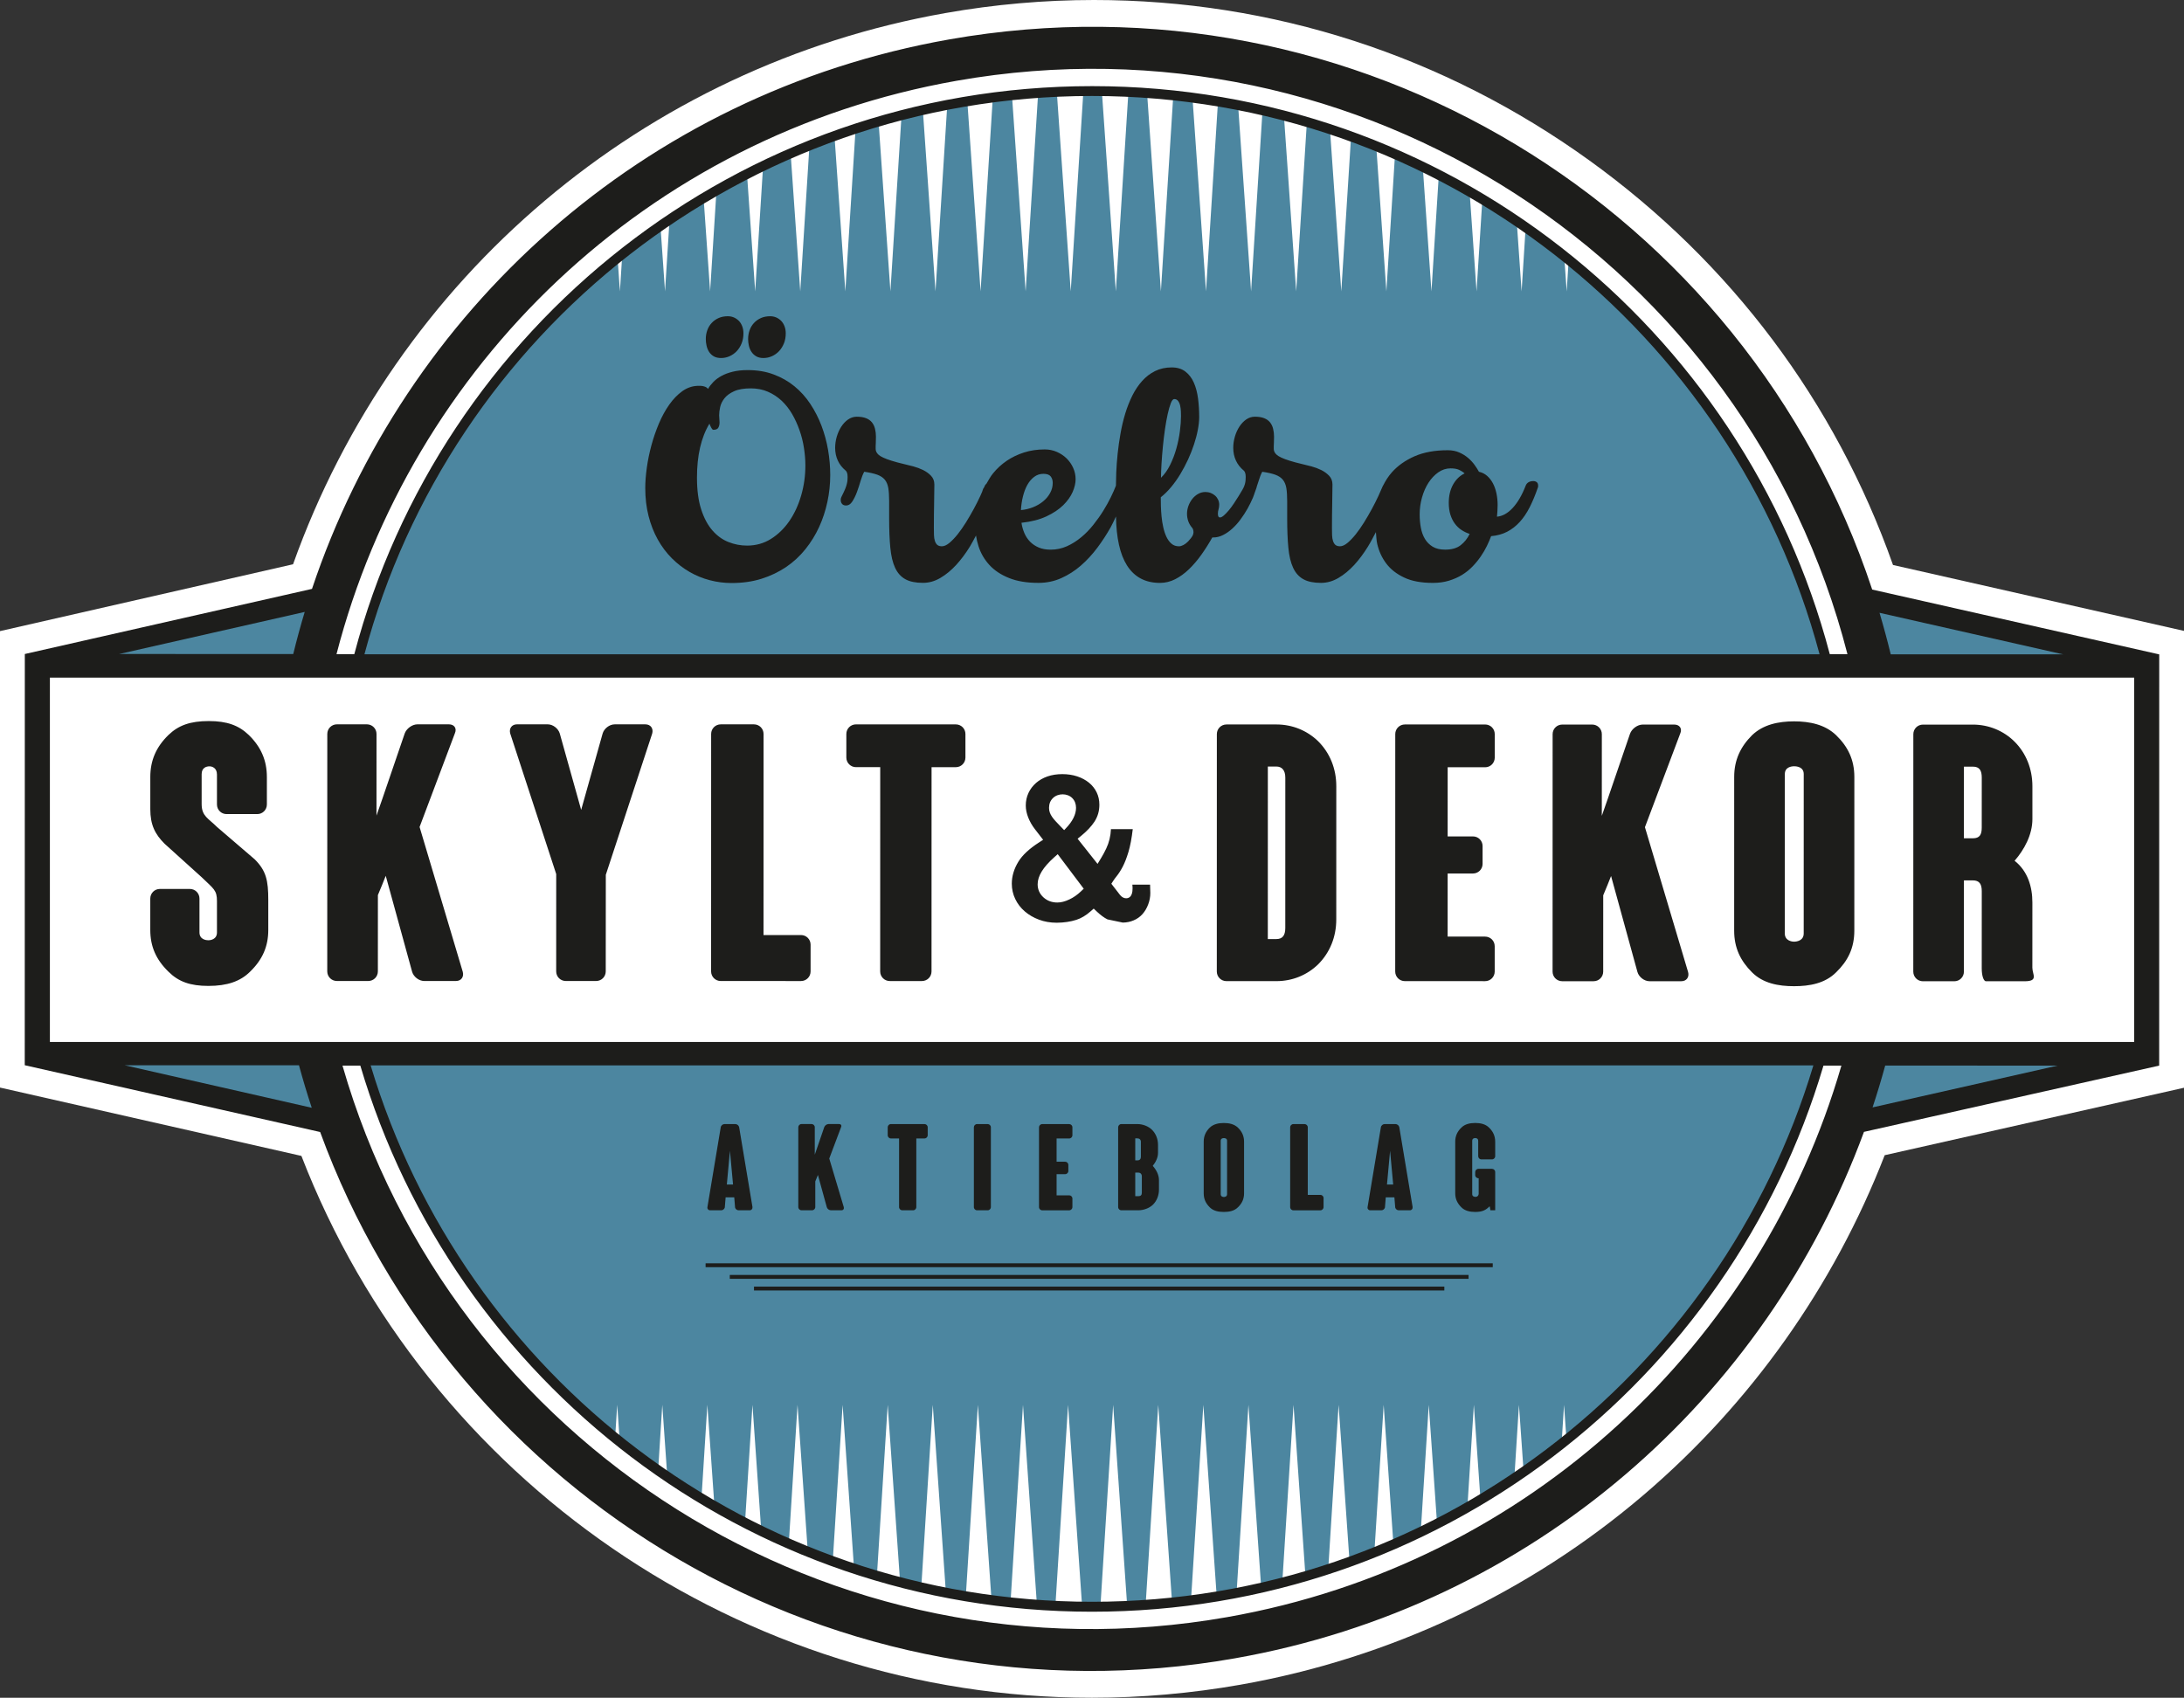 <?xml version="1.0" encoding="utf-8"?>
<!-- Generator: Adobe Illustrator 25.0.1, SVG Export Plug-In . SVG Version: 6.00 Build 0)  -->
<svg version="1.1" id="Lager_1" xmlns="http://www.w3.org/2000/svg" xmlns:xlink="http://www.w3.org/1999/xlink" x="0px" y="0px"
	 viewBox="0 0 962.63 748.43" style="enable-background:new 0 0 962.63 748.43;" xml:space="preserve">
<rect x="0" y="0" width="962.63" height="748.43" fill="#333333" stroke="none"/>
<style type="text/css">
	.st0{fill:#FFFFFF;}
	.st1{fill:#4C86A0;}
	.st2{fill:#1D1D1B;}
</style>
<path class="st0" d="M481.3,748.43c-153.97,0-293.06-95.68-348.45-238.86L0,479.44V278.22l129.17-29.47
	c45.22-126.78,154.75-219.58,287.58-243C438.37,1.93,460.37,0,482.15,0c78.73,0,154.29,24.48,218.49,70.8
	c62.24,44.9,108.36,106.42,133.73,178.27l128.26,29.05v201.4l-131.92,29.73c-22.42,57.78-59.03,109.43-106.2,149.72
	c-50.53,43.17-112.02,72.12-177.82,83.72C525.08,746.5,503.08,748.43,481.3,748.43z"/>
<path class="st1" d="M803.63,290.26c-12-46.64-34.32-91.4-67.35-130.76c-13.79-16.43-28.87-31.13-44.91-44.21l-0.83,13.19
	l-1.03-14.75c-5.59-4.49-11.29-8.76-17.1-12.84l-1.74,27.58l-2.1-30.19c-5.01-3.41-10.09-6.67-15.24-9.79l-2.52,39.98l-3.03-43.36
	c-4.49-2.59-9.05-5.06-13.64-7.44l-3.21,50.79l-3.78-54.22c-4.07-1.98-8.17-3.9-12.31-5.71l-3.78,59.93l-4.42-63.4
	c-3.7-1.5-7.43-2.9-11.18-4.27l-4.27,67.66l-4.95-70.92c-3.4-1.13-6.81-2.18-10.25-3.2l-4.68,74.12l-5.37-76.88
	c-3.16-0.83-6.32-1.68-9.5-2.41l-5.01,79.29l-5.69-81.54c-2.97-0.58-5.95-1.12-8.93-1.62l-5.25,83.15l-5.93-84.92
	c-2.83-0.38-5.68-0.64-8.53-0.95l-5.42,85.87l-6.06-86.93c-2.76-0.2-5.52-0.39-8.29-0.53l-5.52,87.46l-6.12-87.78
	c-2.73-0.04-5.47-0.12-8.2-0.09l-5.55,87.87l-6.11-87.49c-2.76,0.13-5.51,0.3-8.28,0.5l-5.49,87l-6-86.06
	c-2.84,0.3-5.67,0.72-8.5,1.09l-5.36,84.96l-5.81-83.32c-2.97,0.49-5.94,1.01-8.9,1.58l-5.16,81.74l-5.54-79.43
	c-3.16,0.72-6.32,1.43-9.46,2.25l-4.87,77.19l-5.19-74.36c-3.41,1-6.8,2.08-10.19,3.2l-4.49,71.17l-4.75-68.07
	c-3.73,1.35-7.41,2.84-11.1,4.33l-4.02,63.74l-4.2-60.28c-4.09,1.78-8.17,3.61-12.21,5.56l-3.45,54.72l-3.57-51.14
	c-4.55,2.34-9.07,4.8-13.54,7.37l-2.76,43.77l-2.83-40.56c-5.09,3.06-10.13,6.24-15.09,9.6l-1.95,30.95l-1.97-28.18
	c-5.74,4.01-11.38,8.24-16.93,12.66l-0.98,15.53l-0.98-13.97c-1.65,1.33-3.33,2.58-4.96,3.95
	C212.02,164.84,175.68,225.34,159,290.26H803.63z"/>
<path class="st1" d="M161.85,467.94c12.52,42.87,33.9,83.91,64.45,120.32c13.79,16.43,28.87,31.13,44.91,44.21l0.83-13.19
	l1.03,14.75c5.58,4.49,11.29,8.76,17.1,12.84l1.74-27.58l2.11,30.19c5.01,3.41,10.09,6.67,15.24,9.79l2.52-39.98l3.03,43.36
	c4.49,2.59,9.04,5.06,13.64,7.44l3.21-50.79l3.78,54.22c4.07,1.98,8.17,3.9,12.31,5.71l3.78-59.93l4.42,63.4
	c3.7,1.5,7.43,2.9,11.18,4.27l4.27-67.66l4.95,70.92c3.4,1.13,6.81,2.18,10.24,3.2l4.68-74.12l5.37,76.88
	c3.16,0.83,6.32,1.68,9.5,2.41l5-79.29l5.69,81.54c2.97,0.58,5.95,1.12,8.94,1.62l5.25-83.15l5.93,84.92
	c2.83,0.38,5.68,0.64,8.53,0.95l5.42-85.87l6.06,86.93c2.76,0.2,5.52,0.39,8.29,0.53l5.52-87.46l6.12,87.78
	c2.73,0.04,5.47,0.12,8.2,0.09l5.55-87.87l6.11,87.49c2.76-0.13,5.52-0.3,8.28-0.5l5.49-87l6.01,86.06c2.84-0.3,5.67-0.72,8.5-1.09
	l5.36-84.96l5.82,83.32c2.97-0.49,5.94-1.01,8.9-1.58l5.16-81.74l5.54,79.43c3.16-0.72,6.32-1.43,9.45-2.25l4.88-77.19l5.18,74.36
	c3.41-1,6.81-2.08,10.2-3.2l4.49-71.17l4.75,68.07c3.73-1.35,7.41-2.84,11.1-4.33l4.02-63.74l4.21,60.28
	c4.09-1.78,8.17-3.61,12.21-5.56l3.45-54.72l3.57,51.14c4.56-2.34,9.07-4.8,13.54-7.37l2.77-43.77l2.83,40.56
	c5.08-3.06,10.13-6.24,15.09-9.6l1.95-30.95l1.97,28.18c5.74-4.01,11.37-8.24,16.92-12.66l0.98-15.53l0.98,13.97
	c1.64-1.33,3.33-2.58,4.96-3.95c52.29-43.88,87.68-100.41,105.49-161.35H161.85z"/>
<path class="st2" d="M821.57,498.97c-43.08,117.16-145.59,208.89-277.38,232.1C368.58,762,200.26,660.86,141.11,499.03L10.91,469.59
	l0-0.54l0.03-180.74l126.58-28.71C178.31,137.61,282.91,41.24,418.48,17.36C597.85-14.23,769.61,91.97,825.2,259.9l126.51,28.58
	l-0.02,181.28L821.57,498.97z M481.4,37.97C637.4,38,768.56,144.28,806.5,288.37h7.79C770.06,116.06,599.83,4.23,421.69,35.6
	C284.67,59.74,181,161.91,148.32,288.37h7.85C194.12,144.23,325.34,37.95,481.4,37.97z M803.72,469.77
	c-41.16,139.2-169.97,240.77-322.51,240.74c-152.5-0.03-281.24-101.59-322.39-240.74h-7.86c48.01,166.81,215.17,273.9,389.95,243.12
	c133.52-23.52,235.35-121.14,270.71-243.12H803.72z M802,288.43C764.19,146.71,634.95,42.31,481.32,42.31
	s-282.87,104.4-320.69,246.12H802z M163.37,469.67c41.01,136.77,167.82,236.45,317.95,236.45s276.94-99.68,317.95-236.45H163.37z"/>
<g>
	<path class="st2" d="M331.24,155.13c0.52,0.8,1.22,1.45,2.08,1.95c0.86,0.5,1.92,0.75,3.18,0.75c1.29,0,2.55-0.27,3.74-0.8
		c1.2-0.54,2.25-1.29,3.14-2.23c0.9-0.96,1.61-2.1,2.15-3.43s0.8-2.81,0.8-4.42c0-1.17-0.19-2.25-0.57-3.19
		c-0.37-0.96-0.89-1.75-1.51-2.38c-0.64-0.62-1.36-1.11-2.17-1.46c-0.82-0.34-1.7-0.51-2.61-0.51c-1.52,0-2.9,0.26-4.09,0.8
		c-1.2,0.54-2.22,1.26-3.06,2.18c-0.85,0.91-1.49,1.98-1.92,3.19c-0.44,1.22-0.66,2.52-0.66,3.89c0,1,0.12,1.98,0.35,2.98
		C330.31,153.43,330.7,154.33,331.24,155.13z"/>
	<path class="st2" d="M312.54,155.13c0.52,0.8,1.21,1.45,2.06,1.95c0.86,0.5,1.95,0.75,3.24,0.75c1.29,0,2.55-0.27,3.74-0.8
		c1.2-0.54,2.25-1.29,3.15-2.23c0.9-0.96,1.61-2.1,2.15-3.43s0.8-2.81,0.8-4.42c0-1.17-0.19-2.25-0.57-3.19
		c-0.37-0.96-0.89-1.75-1.51-2.38c-0.64-0.62-1.36-1.11-2.17-1.46c-0.82-0.34-1.7-0.51-2.61-0.51c-1.52,0-2.9,0.26-4.09,0.8
		c-1.2,0.54-2.22,1.26-3.06,2.18c-0.85,0.91-1.49,1.98-1.92,3.19c-0.44,1.22-0.66,2.52-0.66,3.89c0,1,0.12,1.98,0.35,2.98
		C311.66,153.43,312.03,154.33,312.54,155.13z"/>
	<path class="st2" d="M362.08,187.67c-1.3-3.41-2.93-6.61-4.92-9.61c-1.98-3-4.32-5.59-7.01-7.79c-2.68-2.2-5.74-3.93-9.15-5.2
		c-3.42-1.29-7.23-1.92-11.42-1.92c-2.52,0-4.73,0.24-6.64,0.72c-1.91,0.47-3.56,1.09-4.95,1.86c-1.4,0.76-2.57,1.63-3.54,2.62
		c-0.97,1-1.77,2.03-2.38,3.1c-0.11-0.11-0.24-0.25-0.36-0.4c-0.14-0.15-0.37-0.3-0.69-0.46c-0.32-0.15-0.76-0.29-1.3-0.4
		c-0.52-0.11-1.24-0.15-2.11-0.11c-2.48,0.07-4.78,0.87-6.88,2.37c-2.1,1.51-4.01,3.48-5.72,5.9c-1.72,2.42-3.23,5.19-4.56,8.3
		c-1.31,3.11-2.42,6.31-3.32,9.63c-0.9,3.32-1.57,6.61-2.03,9.87c-0.45,3.27-0.69,6.25-0.69,8.96c0,4.47,0.49,8.6,1.46,12.39
		s2.33,7.25,4.07,10.36s3.79,5.85,6.18,8.24c2.38,2.38,4.99,4.39,7.81,6.02s5.8,2.85,8.94,3.66c3.12,0.82,6.31,1.24,9.55,1.24
		c4.82,0,9.22-0.62,13.23-1.88c4.01-1.26,7.61-3,10.85-5.18c3.22-2.2,6.04-4.8,8.46-7.81c2.43-3.02,4.46-6.29,6.08-9.82
		c1.61-3.53,2.83-7.24,3.66-11.13c0.82-3.89,1.24-7.81,1.24-11.78c0-3.67-0.32-7.35-0.95-11.06
		C364.35,194.64,363.37,191.09,362.08,187.67z M353.15,218.34c-1.22,4.26-2.96,8.02-5.2,11.31c-2.26,3.28-4.95,5.92-8.1,7.9
		c-3.14,1.98-6.66,2.97-10.56,2.97c-2.83,0-5.57-0.52-8.21-1.57c-2.66-1.05-5.02-2.76-7.08-5.12c-2.06-2.37-3.71-5.45-4.94-9.27
		c-1.25-3.82-1.86-8.49-1.86-14.03c0-9.72,1.82-17.65,5.49-23.75c0.3,0.76,0.6,1.4,0.89,1.92c0.29,0.51,0.56,0.77,0.82,0.77
		c1.15,0,1.9-0.32,2.23-0.97c0.35-0.65,0.52-1.41,0.52-2.3c0-0.52-0.04-1.06-0.09-1.6c-0.06-0.54-0.09-1.05-0.09-1.55
		c0-1.02,0.15-2.23,0.45-3.61c0.31-1.37,0.95-2.67,1.92-3.89c0.97-1.21,2.38-2.25,4.23-3.08c1.86-0.85,4.31-1.26,7.36-1.26
		c2.75,0,5.24,0.49,7.49,1.46c2.26,0.97,4.28,2.3,6.08,3.97c1.78,1.68,3.33,3.64,4.63,5.87c1.3,2.23,2.38,4.62,3.26,7.13
		c0.89,2.52,1.54,5.1,1.95,7.76c0.42,2.65,0.64,5.23,0.64,7.75C354.99,209.7,354.38,214.09,353.15,218.34z"/>
	<path class="st2" d="M677.35,212.57c-0.41-0.32-0.9-0.49-1.46-0.49c-0.92,0-1.66,0.19-2.23,0.55c-0.57,0.36-0.97,0.86-1.21,1.51
		c-1.63,4.21-3.56,7.48-5.74,9.82c-2.2,2.35-4.49,3.61-6.9,3.81c0.07-0.77,0.14-1.58,0.2-2.43c0.06-0.86,0.09-1.77,0.09-2.72
		c0-1.76-0.17-3.46-0.51-5.09c-0.35-1.65-0.86-3.12-1.55-4.44c-0.69-1.31-1.55-2.42-2.58-3.32c-1.02-0.89-2.22-1.5-3.59-1.8
		c-0.5-0.91-1.14-1.92-1.92-3.01c-0.79-1.09-1.73-2.12-2.86-3.08c-1.14-0.97-2.43-1.78-3.93-2.43c-1.49-0.65-3.16-0.97-5.03-0.97
		c-5.73,0-10.62,0.9-14.68,2.68c-4.07,1.8-7.4,4.16-10,7.1c-1.57,1.77-2.8,3.75-3.85,5.83c-0.02,0.05-0.07,0.07-0.09,0.12
		c-0.5,1.22-1.17,2.73-2.01,4.54c-0.84,1.82-1.8,3.71-2.86,5.67c-1.07,1.97-2.22,3.93-3.43,5.9c-1.22,1.96-2.46,3.72-3.69,5.27
		c-1.25,1.54-2.46,2.8-3.63,3.77c-1.19,0.97-2.27,1.46-3.27,1.46c-0.87,0-1.55-0.21-2.03-0.62c-0.47-0.42-0.82-1-1.05-1.72
		c-0.24-0.72-0.37-1.57-0.41-2.55c-0.04-0.97-0.05-2.01-0.05-3.12c0-3.86,0.04-7.49,0.11-10.9c0.07-3.42,0.11-6.19,0.11-8.34
		c0-1.52-0.49-2.8-1.46-3.83c-0.97-1.02-2.15-1.87-3.52-2.55c-1.37-0.66-2.81-1.2-4.32-1.6c-1.51-0.41-2.77-0.72-3.81-0.95
		c-2.28-0.54-4.19-1.04-5.69-1.52c-1.51-0.47-2.75-0.92-3.69-1.37c-0.95-0.44-1.66-0.86-2.12-1.29c-0.45-0.41-0.77-0.84-0.97-1.26
		c-0.19-0.41-0.29-0.84-0.29-1.26c0-0.41,0-0.85,0-1.31c0-0.42,0.02-0.91,0.06-1.46c0.04-0.55,0.06-1.44,0.06-2.66
		c0-1.26-0.14-2.42-0.41-3.49c-0.26-1.07-0.71-2.01-1.34-2.81c-0.64-0.8-1.5-1.42-2.61-1.86c-1.11-0.44-2.48-0.65-4.12-0.65
		c-1.34,0-2.58,0.4-3.76,1.2c-1.16,0.8-2.17,1.86-3.03,3.17c-0.85,1.32-1.52,2.8-2,4.44c-0.47,1.63-0.71,3.28-0.71,4.92
		c0,2.02,0.39,3.88,1.17,5.58c0.77,1.7,1.95,3.19,3.52,4.49c0.19,0.15,0.36,0.45,0.54,0.89c0.17,0.44,0.26,1.06,0.26,1.86
		c0,0.46-0.02,0.94-0.06,1.44c-0.04,0.5-0.12,1.06-0.29,1.68c-0.07,0.28-0.22,0.66-0.33,0.98c-0.13,0.35-0.35,0.81-0.76,1.54
		c-0.45,0.82-1.01,1.75-1.66,2.77c-0.65,1.04-1.35,2.11-2.08,3.24c-0.75,1.12-1.5,2.15-2.26,3.06c-0.77,0.91-1.5,1.67-2.18,2.26
		c-0.69,0.59-1.25,0.89-1.71,0.89c-0.31,0-0.54-0.12-0.69-0.37c-0.15-0.25-0.24-0.69-0.24-1.34c0-0.39,0.04-0.72,0.09-1.01
		c0.06-0.29,0.12-0.57,0.2-0.86c0.07-0.27,0.15-0.57,0.2-0.89c0.06-0.3,0.09-0.69,0.09-1.14c0-0.81-0.16-1.55-0.49-2.23
		c-0.32-0.69-0.76-1.29-1.31-1.77c-0.55-0.5-1.2-0.89-1.92-1.17c-0.72-0.29-1.51-0.44-2.35-0.44c-1.14,0-2.21,0.27-3.21,0.84
		c-0.99,0.55-1.85,1.29-2.57,2.2c-0.72,0.92-1.3,1.95-1.72,3.1c-0.41,1.15-0.62,2.31-0.62,3.49c0,1.1,0.19,2.18,0.55,3.23
		c0.36,1.05,0.94,2.03,1.73,2.95c0.2,0.22,0.34,0.52,0.44,0.89c0.09,0.36,0.14,0.71,0.14,1.06c0,0.5-0.15,1.02-0.45,1.6
		c-0.31,0.57-0.96,1.4-1.95,2.46c-0.69,0.7-1.39,1.22-2.1,1.58c-0.7,0.36-1.34,0.54-1.91,0.54c-1.3,0-2.4-0.37-3.29-1.15
		c-0.9-0.76-1.63-1.77-2.23-3.03c-0.59-1.25-1.06-2.67-1.4-4.23c-0.35-1.56-0.6-3.15-0.75-4.75c-0.15-1.6-0.25-3.15-0.29-4.63
		s-0.05-2.77-0.05-3.83c1.56-1.22,3.08-2.71,4.54-4.47c1.47-1.76,2.82-3.66,4.07-5.73c1.24-2.06,2.37-4.21,3.41-6.43
		c1.02-2.23,1.91-4.46,2.63-6.68c0.72-2.21,1.29-4.34,1.68-6.4s0.6-3.96,0.6-5.67c0-2.83-0.17-5.55-0.51-8.19
		c-0.35-2.63-0.96-4.95-1.86-6.99c-0.9-2.02-2.13-3.63-3.72-4.85c-1.58-1.22-3.59-1.83-6.04-1.83c-2.71,0-5.14,0.54-7.3,1.6
		c-2.16,1.07-4.06,2.53-5.72,4.38c-1.66,1.85-3.11,4.01-4.33,6.46c-1.21,2.46-2.26,5.1-3.12,7.92c-0.85,2.83-1.55,5.75-2.08,8.76
		c-0.54,3.02-0.95,5.98-1.26,8.87c-0.3,2.9-0.51,5.68-0.62,8.35c-0.09,2.15-0.12,4.01-0.14,5.81c0,0.01-0.02,0.02-0.02,0.03
		c-0.54,1.41-1.27,3.08-2.21,5c-0.94,1.93-2.05,3.93-3.34,6.02s-2.76,4.14-4.38,6.18c-1.62,2.05-3.41,3.88-5.35,5.49
		c-1.95,1.62-4.04,2.95-6.29,3.96c-2.26,1.01-4.64,1.51-7.15,1.51c-2.02,0-3.78-0.31-5.27-0.94c-1.5-0.64-2.76-1.49-3.81-2.55
		c-1.05-1.07-1.9-2.33-2.52-3.78c-0.62-1.45-1.06-2.97-1.29-4.58c4.27-0.46,7.92-1.39,10.96-2.81c3.03-1.41,5.5-3.05,7.41-4.92
		c1.91-1.87,3.29-3.82,4.18-5.84c0.87-2.02,1.31-3.89,1.31-5.6c0-1.76-0.35-3.42-1.06-5c-0.7-1.58-1.67-2.98-2.88-4.18
		c-1.22-1.2-2.67-2.17-4.33-2.9c-1.66-0.72-3.44-1.09-5.34-1.09c-3.28,0-6.33,0.45-9.14,1.35c-2.8,0.9-5.34,2.12-7.61,3.66
		c-2.27,1.55-4.27,3.38-6,5.5c-1.15,1.4-2,3-2.91,4.55c-0.3,0.31-0.63,0.6-0.78,1.03c-0.07,0.16-0.2,0.44-0.27,0.61
		c-0.12,0.23-0.31,0.42-0.42,0.65c-0.21,0.43-0.28,0.91-0.47,1.35c-0.3,0.66-0.5,1.16-0.85,1.93c-0.84,1.82-1.8,3.71-2.86,5.67
		c-1.07,1.97-2.22,3.93-3.43,5.9c-1.22,1.96-2.46,3.72-3.69,5.27c-1.25,1.54-2.46,2.8-3.63,3.77c-1.19,0.97-2.27,1.46-3.27,1.46
		c-0.87,0-1.55-0.21-2.03-0.62c-0.47-0.42-0.82-1-1.05-1.72c-0.24-0.72-0.37-1.57-0.41-2.55c-0.04-0.97-0.05-2.01-0.05-3.12
		c0-3.86,0.04-7.49,0.11-10.9c0.07-3.42,0.11-6.19,0.11-8.34c0-1.52-0.49-2.8-1.46-3.83c-0.97-1.02-2.15-1.87-3.52-2.55
		c-1.37-0.66-2.81-1.2-4.32-1.6c-1.51-0.41-2.77-0.72-3.81-0.95c-2.28-0.54-4.19-1.04-5.69-1.52c-1.51-0.47-2.75-0.92-3.69-1.37
		c-0.95-0.44-1.66-0.86-2.12-1.29c-0.45-0.41-0.77-0.84-0.97-1.26c-0.19-0.41-0.29-0.84-0.29-1.26c0-0.41,0-0.85,0-1.31
		c0-0.42,0.02-0.91,0.06-1.46s0.06-1.44,0.06-2.66c0-1.26-0.14-2.42-0.41-3.49c-0.26-1.07-0.71-2.01-1.34-2.81
		c-0.64-0.8-1.5-1.42-2.61-1.86c-1.11-0.44-2.48-0.65-4.12-0.65c-1.34,0-2.58,0.4-3.76,1.2c-1.16,0.8-2.17,1.86-3.03,3.17
		c-0.85,1.32-1.52,2.8-2,4.44c-0.47,1.63-0.71,3.28-0.71,4.92c0,2.02,0.39,3.88,1.17,5.58c0.77,1.7,1.95,3.19,3.52,4.49
		c0.19,0.15,0.36,0.45,0.54,0.89c0.17,0.44,0.26,1.06,0.26,1.86c0,0.46-0.02,0.94-0.06,1.44s-0.12,1.06-0.29,1.68
		c-0.15,0.64-0.4,1.37-0.74,2.21c-0.35,0.84-0.8,1.81-1.37,2.92c-0.12,0.19-0.24,0.45-0.37,0.8c-0.14,0.34-0.2,0.69-0.2,1.02
		c0,0.77,0.2,1.37,0.6,1.83c0.4,0.46,0.99,0.69,1.75,0.69c1.06,0,1.98-0.57,2.75-1.75c0.76-1.16,1.44-2.55,2.03-4.14
		c0.59-1.61,1.14-3.24,1.62-4.93c0.5-1.67,1.04-3.03,1.61-4.06c2.4,0.34,4.33,0.79,5.78,1.31c1.45,0.54,2.56,1.29,3.32,2.23
		c0.76,0.96,1.27,2.18,1.52,3.69c0.24,1.51,0.36,3.41,0.36,5.69v7.56c0,5.07,0.17,9.41,0.52,13.02c0.34,3.61,1.05,6.55,2.11,8.84
		c1.07,2.3,2.58,3.97,4.53,5.04c1.93,1.07,4.52,1.6,7.73,1.6c2.67,0,5.23-0.72,7.69-2.17c2.47-1.45,4.78-3.36,6.96-5.72
		c2.17-2.37,4.18-5.07,6.03-8.07c1-1.62,1.82-3.28,2.71-4.91c0.25,1.6,0.61,3.17,1.11,4.72c0.99,3.11,2.6,5.87,4.8,8.27
		c2.21,2.4,5.09,4.32,8.65,5.74c3.54,1.44,7.88,2.15,12.99,2.15c3.54,0,6.88-0.69,10.01-2.08c3.13-1.4,6.02-3.24,8.67-5.55
		c2.65-2.31,5.07-4.93,7.26-7.86c2.2-2.95,4.16-5.97,5.9-9.07c0.89-1.59,1.54-3.14,2.31-4.72c0.16,9.4,1.74,16.64,4.83,21.54
		c3.26,5.17,8.11,7.75,14.56,7.75c2.33,0,4.56-0.54,6.7-1.62c2.13-1.09,4.17-2.56,6.09-4.41c1.92-1.86,3.74-3.99,5.47-6.41
		c1.72-2.42,3.32-4.95,4.8-7.59h0.4c1.5,0,2.96-0.36,4.38-1.09c1.44-0.72,2.8-1.67,4.09-2.86c1.3-1.19,2.51-2.53,3.63-4.07
		c1.12-1.52,2.15-3.11,3.07-4.74c0.91-1.65,1.7-3.26,2.37-4.84c0.35-0.83,0.55-1.53,0.82-2.3c0.01-0.03,0.02-0.05,0.04-0.07
		c0.04-0.11,0.07-0.22,0.11-0.33c0.19-0.55,0.45-1.17,0.6-1.68c0.07-0.17,0.09-0.32,0.1-0.46c0.27-0.82,0.57-1.62,0.81-2.46
		c0.5-1.67,1.04-3.03,1.61-4.06c2.4,0.34,4.33,0.79,5.78,1.31c1.45,0.54,2.56,1.29,3.32,2.23c0.76,0.96,1.27,2.18,1.52,3.69
		c0.24,1.51,0.36,3.41,0.36,5.69v7.56c0,5.07,0.17,9.41,0.52,13.02c0.34,3.61,1.05,6.55,2.11,8.84c1.07,2.3,2.58,3.97,4.53,5.04
		c1.93,1.07,4.52,1.6,7.73,1.6c2.67,0,5.23-0.72,7.69-2.17c2.47-1.45,4.78-3.36,6.96-5.72c2.17-2.37,4.18-5.07,6.03-8.07
		c1.3-2.11,2.41-4.27,3.54-6.42c0.18,1.75,0.19,3.54,0.59,5.25c0.75,3.22,2.08,6.1,4.01,8.64c1.92,2.55,4.56,4.59,7.88,6.15
		c3.32,1.57,7.53,2.35,12.64,2.35c2.56,0,4.9-0.32,7.04-0.97c2.13-0.65,4.08-1.5,5.82-2.57s3.28-2.31,4.63-3.72
		c1.36-1.41,2.56-2.88,3.61-4.41s1.95-3.06,2.7-4.61c0.74-1.55,1.36-2.98,1.86-4.33c2.63-0.22,4.98-0.87,7.04-1.93
		c2.06-1.07,3.91-2.51,5.54-4.29c1.65-1.8,3.12-3.97,4.42-6.53c1.29-2.56,2.5-5.44,3.59-8.65c0.09-0.19,0.12-0.36,0.12-0.51
		s0-0.29,0-0.4C677.95,213.38,677.75,212.89,677.35,212.57z M511.96,204.29c0.15-2.4,0.35-4.89,0.6-7.46
		c0.25-2.57,0.56-5.12,0.92-7.61c0.36-2.5,0.76-4.73,1.2-6.7c0.44-1.96,0.9-3.56,1.37-4.77c0.47-1.22,0.99-1.83,1.52-1.83
		c0.72,0,1.3,0.29,1.71,0.86c0.42,0.56,0.72,1.26,0.89,2.06c0.17,0.8,0.27,1.62,0.32,2.46c0.04,0.84,0.05,1.52,0.05,2.06
		c0,1.98-0.16,4.23-0.49,6.75c-0.32,2.52-0.84,5.04-1.55,7.59c-0.7,2.53-1.62,4.94-2.75,7.24c-1.12,2.28-2.47,4.18-4.03,5.67
		C511.74,208.8,511.81,206.7,511.96,204.29z M450.88,218.86c0.47-1.92,1.12-3.62,1.93-5.09c0.82-1.46,1.82-2.65,3.01-3.54
		c1.19-0.9,2.53-1.35,4.07-1.35c1.56,0,2.63,0.39,3.23,1.15c0.59,0.76,0.89,1.72,0.89,2.86c0,1.57-0.39,3.05-1.15,4.44
		c-0.76,1.39-1.78,2.62-3.08,3.68c-1.3,1.07-2.8,1.95-4.49,2.61c-1.7,0.67-3.47,1.09-5.3,1.24
		C450.11,222.79,450.4,220.79,450.88,218.86z M643.8,240.35c-1.66,1.3-3.93,1.95-6.84,1.95c-2.21,0-4.03-0.42-5.47-1.29
		c-1.42-0.86-2.57-2-3.43-3.43c-0.86-1.44-1.46-3.1-1.8-4.98c-0.35-1.88-0.52-3.84-0.52-5.87c0-2.56,0.35-5.04,1.04-7.46
		c0.69-2.43,1.63-4.58,2.86-6.48c1.22-1.88,2.66-3.41,4.32-4.57c1.66-1.17,3.47-1.75,5.42-1.75c1.52,0,2.77,0.21,3.74,0.65
		c0.97,0.45,1.78,0.97,2.43,1.58c-2.1,0.99-3.78,2.62-5.07,4.89c-1.27,2.27-1.91,4.97-1.91,8.09c0,1.95,0.24,3.68,0.71,5.19
		c0.47,1.5,1.12,2.82,1.95,3.94c0.82,1.12,1.8,2.06,2.92,2.81c1.12,0.74,2.33,1.32,3.63,1.75
		C646.79,237.4,645.46,239.06,643.8,240.35z"/>
</g>
<g>
	<path class="st2" d="M330.44,533.54h-4.91c-0.69,0-1.37-0.53-1.53-1.21l-0.37-4.49h-3.8l-0.37,4.49c-0.21,0.69-0.84,1.21-1.58,1.21
		h-4.91c-0.74,0-1.32-0.63-1.16-1.43l5.86-35.15c0.11-0.79,0.9-1.43,1.64-1.43h2.38h0.05h2.37c0.79,0,1.53,0.63,1.69,1.43
		l5.86,35.15C331.76,532.9,331.23,533.54,330.44,533.54z M323.1,522.19l-1.37-14.88l-1.37,14.88H323.1z"/>
	<path class="st2" d="M371.91,532.16c0.21,0.74-0.21,1.37-1,1.37h-4.7c-0.79,0-1.58-0.63-1.79-1.37
		c-3.54-12.82-3.54-12.82-3.91-14.2c-0.53,1.32-0.53,1.32-1.16,2.85v11.29c0,0.79-0.63,1.43-1.43,1.43h-4.64
		c-0.79,0-1.42-0.63-1.42-1.43v-35.15c0-0.79,0.63-1.43,1.42-1.43h4.43c0.79,0,1.42,0.63,1.42,1.43v12.08
		c0.48-1.32,0.48-1.32,4.17-12.14c0.26-0.74,1.11-1.37,1.9-1.37h4.64c0.79,0,1.22,0.58,0.9,1.32l-5.23,13.88L371.91,532.16z"/>
	<path class="st2" d="M403.88,532.11c0,0.79-0.63,1.43-1.42,1.43h-4.75c-0.79,0-1.43-0.63-1.43-1.43v-30.24h-3.59
		c-0.79,0-1.42-0.63-1.42-1.43v-3.48c0-0.79,0.63-1.43,1.42-1.43h14.78c0.79,0,1.43,0.63,1.43,1.43v3.48c0,0.79-0.63,1.43-1.43,1.43
		h-3.59V532.11z"/>
	<path class="st2" d="M435.32,533.54h-4.65c-0.79,0-1.42-0.63-1.42-1.43v-35.15c0-0.79,0.63-1.43,1.42-1.43h4.65
		c0.79,0,1.42,0.63,1.42,1.43v35.15C436.75,532.9,436.11,533.54,435.32,533.54z"/>
	<path class="st2" d="M471.25,526.94c0.79,0,1.43,0.63,1.43,1.43v3.75c0,0.79-0.63,1.43-1.43,1.43h-11.87
		c-0.79,0-1.42-0.63-1.42-1.43v-35.15c0-0.79,0.63-1.43,1.42-1.43h11.87c0.79,0,1.43,0.63,1.43,1.43v3.48
		c0,0.79-0.63,1.43-1.43,1.43h-5.54v10.24h3.75c0.79,0,1.43,0.63,1.43,1.43v2.64c0,0.79-0.63,1.42-1.43,1.42h-3.75v9.34H471.25z"/>
	<path class="st2" d="M510.83,520.24v4.17c0,2.59-0.95,4.96-2.64,6.65c-1.63,1.58-4.17,2.48-6.49,2.48h-7.44
		c-0.79,0-1.42-0.63-1.42-1.43v-35.15c0-0.79,0.63-1.43,1.42-1.43h7.02c2.32,0,4.85,0.9,6.49,2.54c1.69,1.69,2.64,4.06,2.64,6.6
		v3.59c0,2.11-1.06,4.12-2.32,5.7C509.61,515.65,510.83,517.86,510.83,520.24z M500.38,511.53h1c1,0,1.48-0.63,1.48-1.58v-6.54
		c0-1.06-0.63-1.58-1.58-1.58h-0.9V511.53z M503.28,518.55c0-1.06-0.74-1.64-1.53-1.64c-0.16,0-1.37,0-1.37,0v10.4h1.32
		c1.22,0,1.58-0.53,1.58-1.64V518.55z"/>
	<path class="st2" d="M548.34,503.29v22.75c0,2.59-0.95,4.49-2.69,6.17c-1.63,1.64-3.91,2.06-6.23,2.06c-2.32,0-4.59-0.42-6.23-2.06
		c-1.69-1.69-2.64-3.59-2.64-6.17v-22.75c0-2.53,0.95-4.48,2.64-6.17c1.64-1.58,3.91-2.06,6.23-2.06c2.32,0,4.59,0.47,6.23,2.06
		C547.39,498.81,548.34,500.76,548.34,503.29z M540.85,502.87c0-1.06-1-1.16-1.43-1.16c-0.37,0-1.37,0.11-1.37,1.16v23.59
		c0,1.06,1,1.22,1.37,1.22c0.42,0,1.43-0.16,1.43-1.22V502.87z"/>
	<path class="st2" d="M581.95,526.73c0.79,0,1.43,0.63,1.43,1.43v3.96c0,0.79-0.63,1.43-1.43,1.43h-11.87
		c-0.79,0-1.42-0.63-1.42-1.43v-35.15c0-0.79,0.63-1.43,1.42-1.43h4.91c0.79,0,1.43,0.63,1.43,1.43v29.77H581.95z"/>
	<path class="st2" d="M621.41,533.54h-4.91c-0.69,0-1.37-0.53-1.53-1.21l-0.37-4.49h-3.8l-0.37,4.49c-0.21,0.69-0.84,1.21-1.58,1.21
		h-4.91c-0.74,0-1.32-0.63-1.16-1.43l5.86-35.15c0.11-0.79,0.9-1.43,1.64-1.43h2.38h0.05h2.37c0.79,0,1.53,0.63,1.69,1.43
		l5.86,35.15C622.73,532.9,622.2,533.54,621.41,533.54z M614.07,522.19l-1.37-14.88l-1.37,14.88H614.07z"/>
	<path class="st2" d="M659.03,503.35v6.33c0,0.79-0.63,1.42-1.42,1.42h-4.65c-0.79,0-1.42-0.63-1.42-1.42v-6.76
		c0-1.11-0.95-1.22-1.32-1.22s-1.32,0.11-1.32,1.22v23.48c0,1.11,1.06,1.22,1.43,1.22c0.37,0,1.21-0.11,1.42-1.22v-6.97
		c-0.9,0-1.53-0.63-1.53-1.42v-1.32c0-0.79,0.63-1.43,1.43-1.43h5.96c0.79,0,1.42,0.63,1.42,1.43v16.84h-2.11
		c0,0-0.26-1.85-0.37-1.74c-1.58,1.58-3.06,2.48-6.33,2.48c-2.32,0-4.54-0.47-6.12-2.06c-1.74-1.74-2.69-3.64-2.69-6.23v-22.64
		c0-2.59,0.95-4.54,2.69-6.23c1.58-1.58,3.8-2.06,6.12-2.06c2.32,0,4.54,0.47,6.12,2.06C658.08,498.81,659.03,500.76,659.03,503.35z
		"/>
</g>
<g>
	<rect x="311" y="556.91" class="st2" width="346.95" height="1.71"/>
	<rect x="321.66" y="562.04" class="st2" width="325.63" height="1.71"/>
	<rect x="332.33" y="567.18" class="st2" width="304.28" height="1.71"/>
</g>
<g>
	<polygon class="st2" points="52.37,469.59 52.37,469.6 52.38,469.59 	"/>
</g>
<g>
	<polygon class="st2" points="909.43,469.75 909.43,469.75 909.43,469.75 	"/>
</g>
<g>
	<rect x="21.99" y="298.72" class="st0" width="918.68" height="160.62"/>
</g>
<path class="st2" d="M112.29,378.84l-16.66-14.3c-3.76-3.78-6.75-4.71-6.75-10.06l0-13.2c0-2.83,2.04-3.45,3.46-3.45
	c1.09,0,3.29,0.62,3.29,3.61l0,13.2c0,2.36,1.88,4.24,4.24,4.24l13.52,0c2.36,0,4.24-1.88,4.24-4.24l0-12.1
	c0-7.23-2.51-13.2-8-18.55c-4.41-4.24-9.6-6.12-17.6-6.12c-8.18,0-13.36,1.88-17.76,6.12c-5.5,5.34-8.02,11.32-8.02,18.55
	c0,0,0,13.82,0,14.14c0,6.91,2.04,11.01,6.28,15.25l16.35,14.77c5.34,5.19,6.75,5.66,6.75,10.53l0,13.82c0,3.15-2.99,3.46-3.77,3.46
	c-0.95,0-3.94-0.32-3.94-3.46l0-14.93c0-2.36-1.88-4.24-4.24-4.24l-13.2,0c-2.36,0-4.24,1.88-4.24,4.24l0,13.84
	c0,7.23,2.51,13.05,8.01,18.39c4.4,4.4,9.58,6.28,17.6,6.28c8.32,0,14.14-2.04,18.38-6.28c5.5-5.34,8.02-11.16,8.02-18.39l0-13.2
	C118.25,388.12,117.32,383.87,112.29,378.84z M184.94,364.56l15.57-41.33c0.95-2.2-0.32-3.92-2.67-3.92l-13.82,0
	c-2.37,0-4.89,1.88-5.66,4.08c-11.01,32.23-11.01,32.23-12.42,36.15l0.01-35.99c0-2.36-1.9-4.24-4.25-4.24l-13.19,0
	c-2.36,0-4.25,1.88-4.25,4.24l-0.02,104.67c0,2.36,1.9,4.24,4.25,4.24l13.82,0c2.36,0,4.24-1.88,4.24-4.24l0.01-33.64
	c1.9-4.55,1.9-4.55,3.46-8.49c1.11,4.1,1.11,4.1,11.62,42.29c0.63,2.2,2.99,4.08,5.34,4.08l13.99,0c2.36,0,3.61-1.88,2.99-4.08
	L184.94,364.56z M267.02,385.64l20.44-62.24c0.63-2.2-0.63-4.08-2.99-4.08l-13.51,0c-2.36,0-4.73,1.88-5.35,4.08l-9.45,33.63
	l-9.42-33.64c-0.63-2.2-2.99-4.08-5.34-4.08l-13.51,0c-2.36,0-3.62,1.88-2.99,4.08l20.26,61.93l-0.01,42.9
	c0,2.36,1.88,4.24,4.24,4.24l13.36,0c2.36,0,4.24-1.88,4.24-4.24L267.02,385.64z M336.53,412.2l0.02-88.64
	c0-2.36-1.88-4.24-4.24-4.24l-14.61,0c-2.36,0-4.25,1.88-4.25,4.24l-0.02,104.67c0,2.36,1.9,4.24,4.25,4.24l35.36,0.01
	c2.36,0,4.24-1.88,4.24-4.24l0-11.8c0-2.36-1.88-4.24-4.24-4.24L336.53,412.2z M410.6,338.2l10.69,0c2.36,0,4.24-1.9,4.24-4.25
	l0-10.37c0-2.36-1.88-4.24-4.24-4.24l-44-0.01c-2.36,0-4.25,1.88-4.25,4.24l0,10.37c0,2.36,1.9,4.25,4.25,4.25l10.68,0l-0.02,90.05
	c0,2.36,1.9,4.24,4.25,4.24l14.14,0c2.36,0,4.24-1.88,4.24-4.24L410.6,338.2z M580.99,326.76c-4.87-4.71-11.32-7.39-18.39-7.39
	l-22,0c-2.36,0-4.25,1.88-4.25,4.24l-0.02,104.67c0,2.36,1.9,4.24,4.25,4.24l22,0c7.07,0,13.52-2.67,18.39-7.38
	c5.19-5.19,8.01-12.1,8.01-19.8l0.01-58.78C588.99,338.86,586.18,331.94,580.99,326.76z M566.51,409.1c0,3.3-1.25,4.87-3.92,4.87
	l-3.78,0l0.01-76.05l3.78,0c2.36,0,3.92,1.57,3.92,4.87L566.51,409.1z M638.06,412.89l0.01-27.82l11.16,0
	c2.36,0,4.24-1.88,4.24-4.24l0-7.86c0-2.36-1.88-4.25-4.24-4.25l-11.16,0l0.01-30.48l16.51,0c2.36,0,4.24-1.9,4.24-4.25l0-10.37
	c0-2.36-1.88-4.24-4.24-4.24l-35.36-0.01c-2.36,0-4.25,1.88-4.25,4.24l-0.02,104.67c0,2.36,1.9,4.24,4.25,4.24l35.36,0.01
	c2.36,0,4.24-1.88,4.24-4.24l0-11.16c0-2.36-1.88-4.24-4.24-4.24L638.06,412.89z M725.03,364.66l15.57-41.33
	c0.95-2.2-0.32-3.92-2.67-3.92l-13.84,0c-2.36,0-4.87,1.88-5.65,4.08c-11.01,32.23-11.01,32.23-12.42,36.15l0.01-35.99
	c0-2.36-1.9-4.24-4.25-4.24l-13.19,0c-2.36,0-4.25,1.88-4.25,4.24l-0.02,104.67c0,2.36,1.9,4.24,4.25,4.24l13.82,0
	c2.36,0,4.24-1.88,4.24-4.24l0.01-33.64c1.9-4.55,1.9-4.55,3.46-8.49c1.11,4.1,1.11,4.1,11.62,42.29c0.63,2.2,2.99,4.08,5.34,4.08
	l13.99,0c2.36,0,3.61-1.88,2.99-4.08L725.03,364.66z M809.32,324.12c-4.87-4.71-11.62-6.12-18.55-6.12
	c-6.91,0-13.66,1.41-18.54,6.12c-5.03,5.03-7.86,10.85-7.86,18.39l-0.01,67.73c0,7.7,2.83,13.36,7.86,18.39
	c4.87,4.87,11.62,6.12,18.53,6.12c6.93,0,13.68-1.25,18.55-6.12c5.19-5.03,8.02-10.69,8.02-18.39l0.01-67.73
	C817.34,334.97,814.51,329.15,809.32,324.12z M795.01,411.5c0,3.15-2.99,3.62-4.25,3.62c-1.09,0-4.08-0.47-4.08-3.62l0.01-70.25
	c0-3.13,2.99-3.45,4.08-3.45c1.26,0,4.25,0.32,4.25,3.45L795.01,411.5z M895.79,426.6l0.01-28.75c0-6.91-2.04-13.84-7.84-18.39
	c4.24-4.87,7.85-11.46,7.85-18.39l0-14.45c0-7.7-2.81-14.61-7.84-19.64c-4.87-4.87-11.48-7.55-18.39-7.55l-22,0
	c-2.36,0-4.25,1.88-4.25,4.24l-0.02,104.67c0,2.36,1.9,4.24,4.25,4.24c6.6,0,10.52,0,13.82,0c2.36,0,4.24-1.88,4.24-4.24l0-3.62
	l0.01-36.61l3.94,0c2.83,0,3.92,1.57,3.92,4.71l-0.01,34.1c0,3.15,0.79,5.66,1.9,5.66l16.97,0
	C898.62,432.58,895.79,429.59,895.79,426.6z M873.48,364.84c0,3.15-0.93,4.71-3.92,4.71l-3.94,0l0.01-31.58l3.94,0
	c2.99,0,3.92,1.72,3.92,4.87L873.48,364.84z M474.44,405.49c2.1-0.67,4.19-1.92,6.24-3.72l1.39-1.22l1.34,1.27
	c1.69,1.6,3.24,2.74,4.73,3.48l6.74,1.41c1.71-0.02,3.31-0.34,4.79-0.98c1.51-0.63,2.82-1.56,3.88-2.75
	c1.06-1.19,1.92-2.64,2.54-4.3c0.62-1.65,0.94-3.36,0.93-5.03l-0.11-3.68l-7.81,0.01c0.05,0.38,0.08,0.71,0.08,0.98l0.01,0.76
	c0,3.72-1.76,4.27-2.81,4.27c-1.71,0-2.75-1.47-3.04-1.88l-3.5-4.52l0.78-1.21c0.47-0.72,0.99-1.44,1.56-2.13
	c0.91-1.13,1.81-2.53,2.67-4.18c0.89-1.7,1.74-3.88,2.52-6.47c0.79-2.62,1.43-6.02,1.91-10.09l-9.62,0.01
	c-0.13,3.03-0.82,5.89-2.06,8.51c-0.74,1.56-1.52,3.01-2.33,4.32l-1.51,2.48l-8.79-11.09l1.55-1.26c2.5-2.04,4.6-4.27,5.9-6.29
	c1.43-2.22,2.15-4.72,2.14-7.45c0-2-0.41-3.84-1.21-5.47c-0.8-1.64-1.94-3.07-3.38-4.24c-1.45-1.18-3.2-2.12-5.2-2.78
	c-1.95-0.65-4.22-0.99-6.55-0.99c-2.36,0-4.62,0.35-6.54,1.02c-1.92,0.67-3.62,1.64-5.04,2.87c-1.42,1.24-2.54,2.73-3.33,4.42
	c-0.79,1.69-1.19,3.54-1.19,5.5c0,1.71,0.36,3.49,1.07,5.29c0.72,1.81,1.69,3.53,2.91,5.1l3.67,4.75l-1.86,1.2
	c-4.27,2.75-7.31,5.59-9.06,8.47c-1.92,3.15-2.89,6.39-2.89,9.66c0,2.39,0.51,4.67,1.52,6.77c1,2.09,2.41,3.93,4.19,5.46
	c1.79,1.54,3.89,2.77,6.27,3.65c2.35,0.89,4.98,1.35,7.83,1.35C468.95,406.75,471.87,406.32,474.44,405.49z M466.04,397.86
	c-2.4,0-4.45-0.76-6.1-2.25c-1.69-1.52-2.58-3.51-2.58-5.77c-0.01-3.63,2.38-7.52,7.28-11.9l1.56-1.39l11.47,15.23l-1.24,1.18
	c-1.58,1.51-3.29,2.7-5.09,3.54C469.41,397.42,467.68,397.86,466.04,397.86z M469.04,365.95l-1.79-1.85
	c-3.03-3.12-4.86-5.04-4.87-7.95c0-1.78,0.58-3.24,1.75-4.36c2.28-2.2,6.35-2.13,8.48,0.03c1.09,1.09,1.66,2.54,1.67,4.29
	c0,2.93-1.53,6-4.56,9.13L469.04,365.95z"/>
<g>
	<path class="st1" d="M833.37,288.45l76.1,0.01v0l-1.33-0.27l-79.71-18.04C830.22,276.18,831.87,282.28,833.37,288.45z"/>
</g>
<g>
	<path class="st1" d="M830.93,469.74c-1.7,6.2-3.55,12.35-5.57,18.44l81.55-18.42L830.93,469.74z"/>
</g>
<g>
	<path class="st1" d="M134.31,269.76l-80.58,18.28l-1.33,0.27v0l76.85,0.01C130.78,282.08,132.46,275.89,134.31,269.76z"/>
</g>
<g>
	<path class="st1" d="M131.78,469.61l-76.89-0.01l82.52,18.75C135.37,482.18,133.5,475.94,131.78,469.61z"/>
</g>
</svg>
